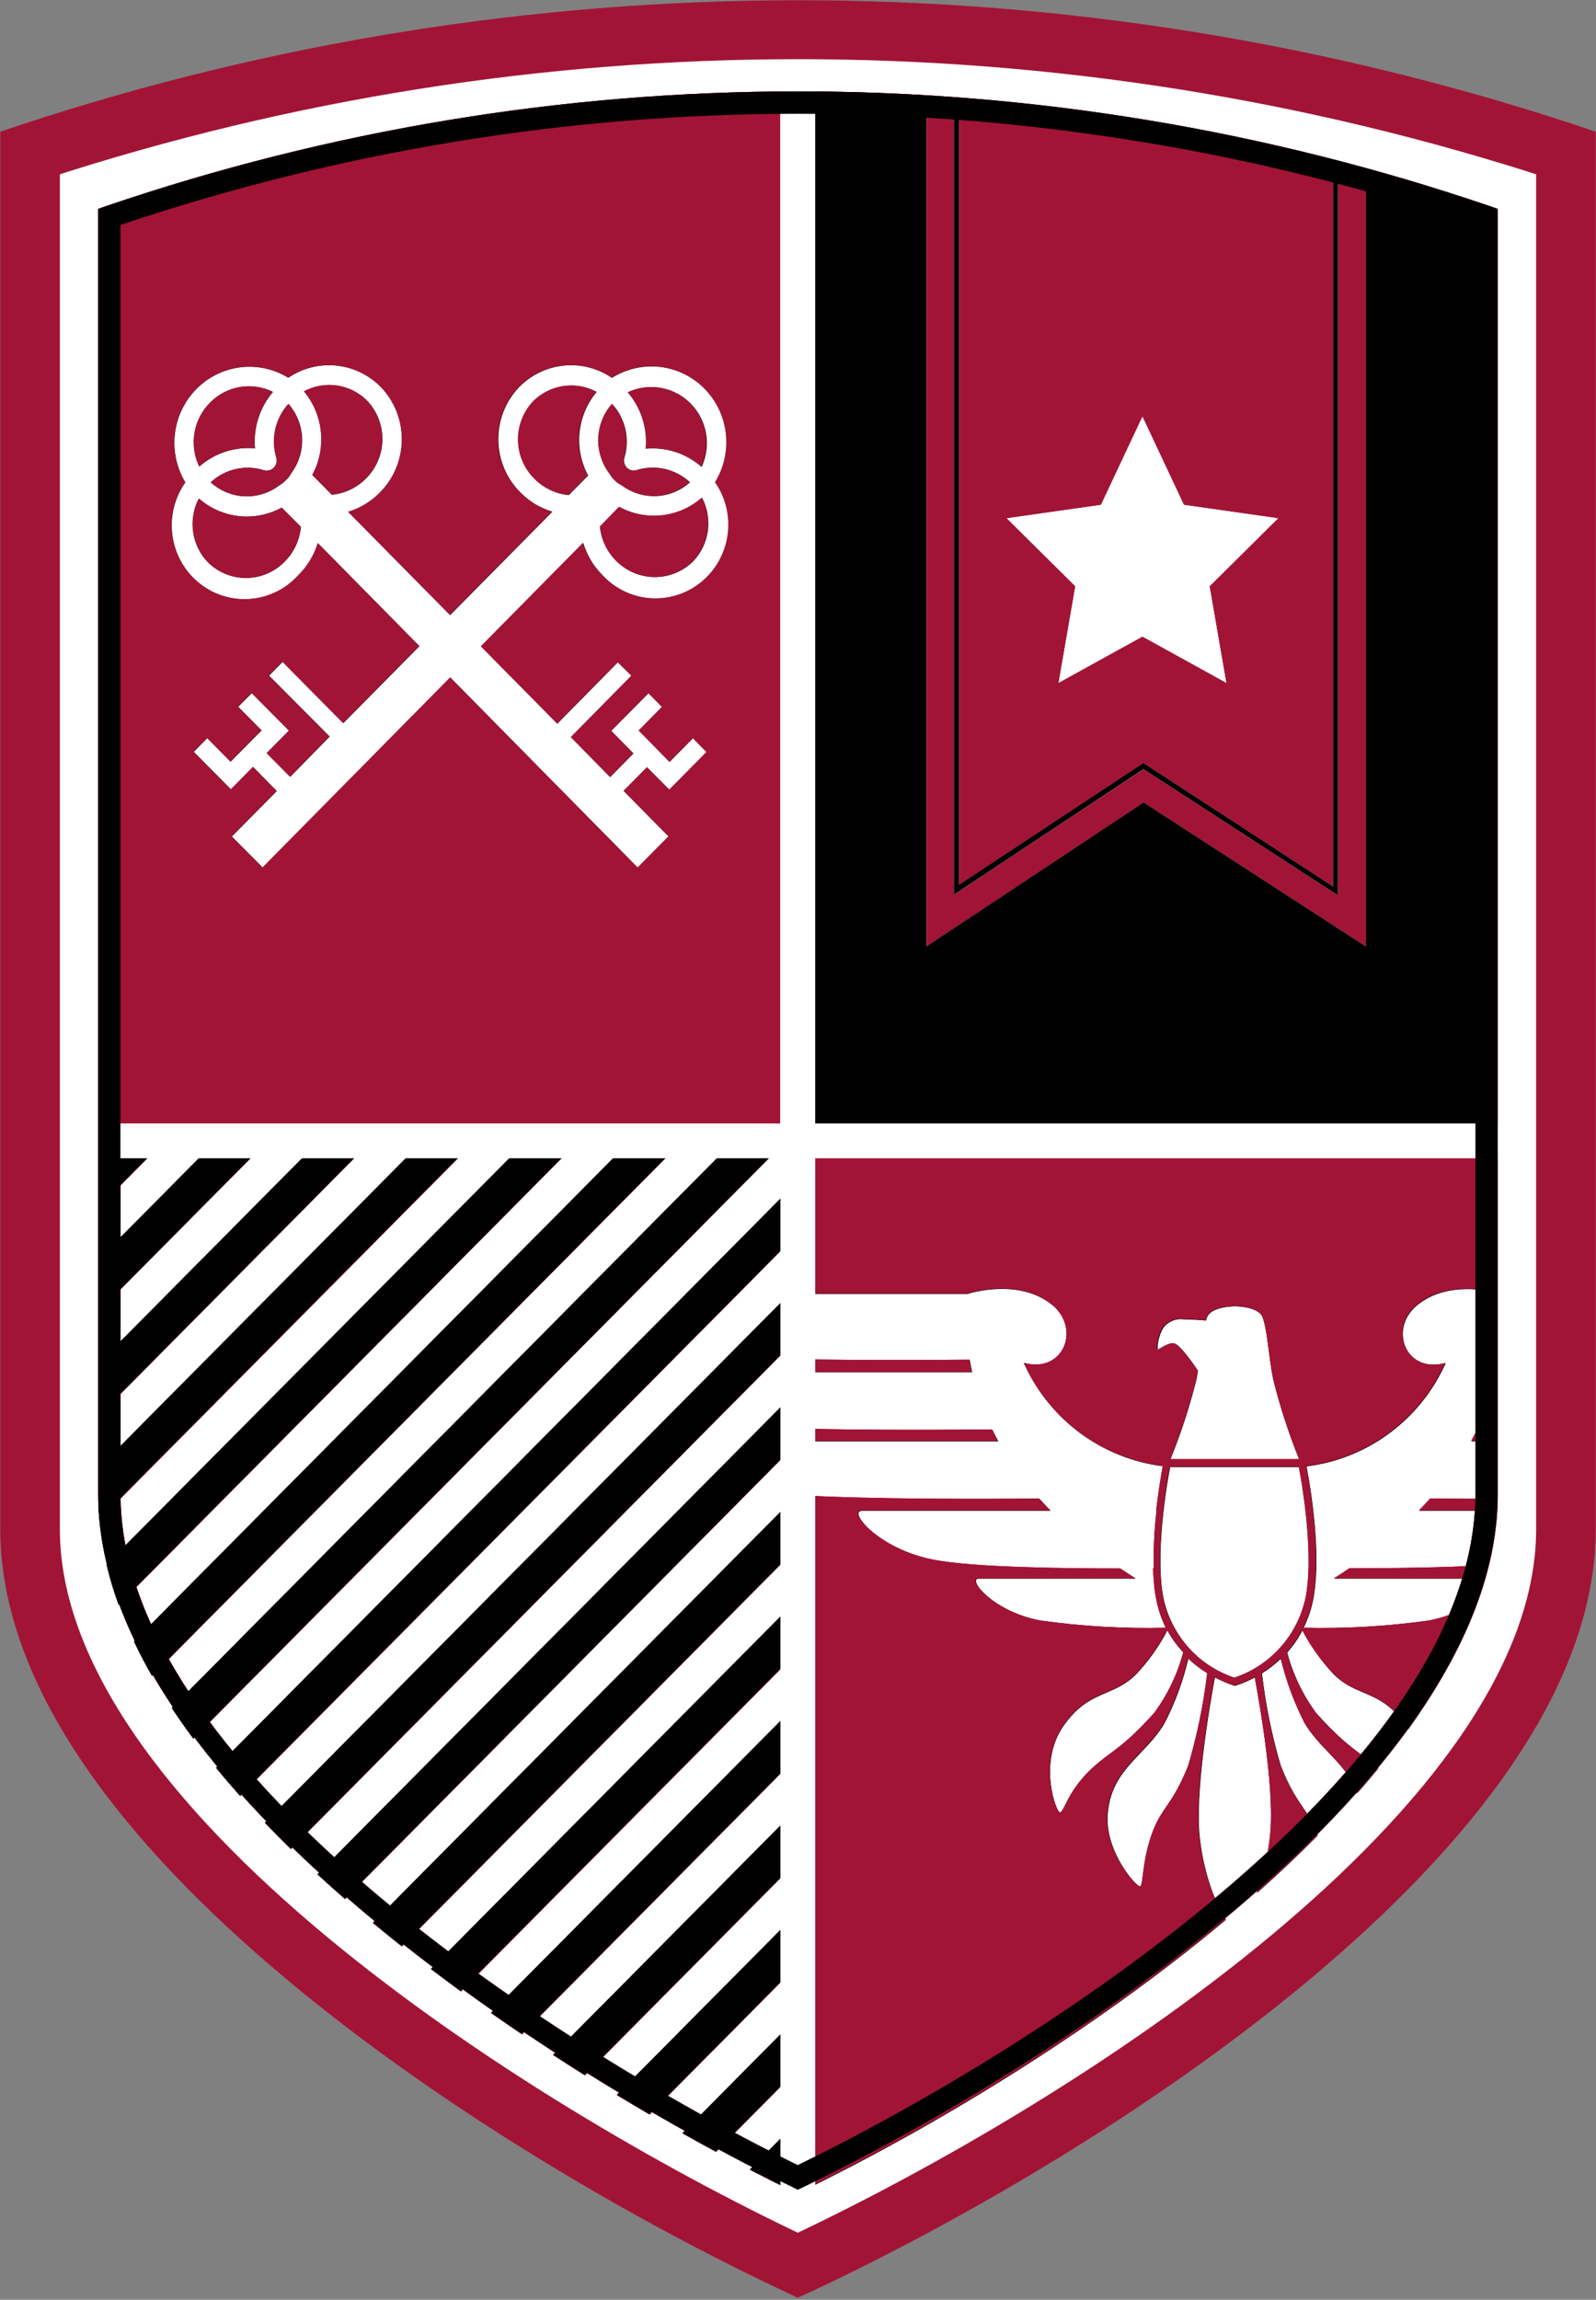 <svg width="452" height="651" viewBox="0 0 452 651" fill="none" xmlns="http://www.w3.org/2000/svg">
<rect x="0" y="0" width="452" height="651" fill="#808080" stroke="none"/>
<path d="M444.943 421.125V44.525C304.386 -8.175 149.724 -8.175 9.168 44.525V421.125C9.168 542.436 227.055 640.817 227.055 640.817C227.055 640.817 444.943 542.436 444.943 421.125Z" fill="white"/>
<path d="M225.948 645L227.498 644.297C309.036 606.16 447 518.746 447 432.838V40.83L444.623 40.027C302.841 -6.676 149.159 -6.676 7.377 40.027L5 40.83V432.838C5 518.546 142.964 606.06 224.502 644.297L225.948 645ZM12.027 432.838V45.747C150.875 0.521 301.125 0.521 439.973 45.747V432.838C439.973 514.832 306.246 599.637 225.948 637.473C145.754 599.537 12.027 514.632 12.027 432.838Z" fill="#A21436" stroke="#A21436" stroke-width="9.852"/>
<path fill-rule="evenodd" clip-rule="evenodd" d="M29.995 58.519C93.269 36.881 159.189 26.028 225.117 25.959V322.98H423.617V323.002H225.117V620.591L225.1 620.583V323.002H27.867V59.265L29.995 58.519ZM107.607 139.462C111.55 135.515 113.788 130.147 113.831 124.533C113.874 118.918 111.718 113.516 107.836 109.508C104.44 106.079 99.976 103.949 95.204 103.479C90.431 103.01 85.646 104.23 81.662 106.932C77.589 104.434 72.806 103.394 68.079 103.976C63.352 104.559 58.955 106.731 55.592 110.145C52.23 113.559 50.096 118.017 49.533 122.805C48.97 127.593 50.01 132.434 52.487 136.552C49.425 140.888 48.113 146.244 48.82 151.527C49.527 156.809 52.2 161.619 56.291 164.973C60.383 168.327 65.585 169.973 70.835 169.573C76.085 169.173 80.986 166.759 84.536 162.823C87.079 160.307 88.967 157.192 90.031 153.757L118.785 182.915L97.235 204.701L80.062 187.347L76.195 191.255L93.368 208.506L82.199 219.895L75.584 213.21L81.894 206.834L71.336 196.191L67.469 200.073L74.083 206.757L65.332 215.601L58.717 208.917L54.875 212.825L65.433 223.468L71.717 217.118L78.383 223.931L65.662 236.785L74.414 245.603L127.551 191.803L180.607 245.603L189.357 236.769L176.639 223.891L183.252 217.194L189.561 223.556L200.116 212.893L196.25 208.978L189.637 215.674L180.912 206.814L187.5 200.118L183.659 196.229L173.104 206.892L179.412 213.279L172.798 219.976L161.708 208.669L178.852 191.283L174.986 187.471L157.842 204.857L136.251 182.994L165.19 153.695C166.206 157.115 168.051 160.226 170.558 162.744C174.122 166.624 179.011 168.991 184.237 169.366C189.462 169.741 194.634 168.096 198.704 164.764C202.775 161.431 205.441 156.66 206.162 151.417C206.883 146.174 205.606 140.849 202.589 136.521C205.121 132.406 206.2 127.546 205.652 122.733C205.104 117.919 202.96 113.434 199.569 110.008C196.178 106.581 191.74 104.415 186.976 103.861C182.213 103.307 177.403 104.398 173.331 106.956C169.339 104.239 164.537 103.01 159.746 103.479C154.956 103.948 150.476 106.086 147.075 109.527C143.205 113.542 141.067 118.942 141.129 124.546C141.191 130.15 143.448 135.5 147.406 139.426C149.92 141.97 153.025 143.835 156.438 144.851L127.486 174.119L98.628 144.897C102.022 143.873 105.109 142.005 107.607 139.462ZM86.113 110.795C88.968 109.26 92.231 108.682 95.43 109.145C98.63 109.608 101.602 111.088 103.918 113.371C106.769 116.335 108.343 120.323 108.296 124.461C108.248 128.598 106.582 132.548 103.664 135.444C101.069 138.071 97.651 139.701 93.999 140.054L88.479 134.465C90.486 130.738 91.333 126.484 90.911 122.26C90.489 118.036 88.817 114.04 86.113 110.795ZM59.508 114.015C61.786 111.683 64.729 110.133 67.923 109.583C71.117 109.033 74.401 109.511 77.313 110.95C75.447 113.128 74.035 115.665 73.161 118.409C72.287 121.153 71.969 124.047 72.225 126.919C69.39 126.657 66.531 126.979 63.821 127.864C61.111 128.749 58.606 130.18 56.455 132.07C55.036 129.115 54.567 125.784 55.114 122.545C55.662 119.307 57.198 116.323 59.508 114.015ZM85.223 149.121C84.891 152.831 83.279 156.305 80.67 158.934C77.811 161.884 73.913 163.565 69.831 163.608C65.749 163.652 61.817 162.054 58.897 159.165C56.642 156.82 55.181 153.811 54.724 150.57C54.267 147.33 54.837 144.027 56.354 141.136C59.546 143.919 63.497 145.655 67.684 146.114C71.872 146.574 76.098 145.737 79.805 143.712L85.223 149.121ZM82.807 133.512L81.637 135.264L80.365 136.526L78.635 137.736C75.811 139.729 72.405 140.696 68.969 140.481C65.534 140.266 62.271 138.881 59.711 136.552C61.705 134.695 64.145 133.402 66.788 132.801C69.43 132.2 72.183 132.312 74.769 133.126C75.257 133.269 75.773 133.278 76.265 133.151C76.757 133.024 77.206 132.766 77.567 132.405C77.929 132.043 78.186 131.588 78.312 131.088C78.437 130.589 78.426 130.065 78.279 129.572C77.492 126.951 77.394 124.168 77.996 121.498C78.599 118.828 79.88 116.364 81.713 114.35C84.002 116.951 85.356 120.26 85.554 123.738C85.753 127.217 84.784 130.661 82.807 133.512ZM166.614 134.567L161.094 140.146C157.439 139.798 154.019 138.17 151.426 135.544C149.977 134.115 148.822 132.411 148.025 130.53C147.228 128.649 146.806 126.627 146.783 124.581C146.759 122.536 147.134 120.505 147.887 118.606C148.64 116.706 149.756 114.976 151.171 113.512C153.488 111.233 156.461 109.756 159.661 109.294C162.862 108.832 166.125 109.409 168.98 110.941C166.264 114.172 164.578 118.156 164.142 122.372C163.706 126.589 164.541 130.839 166.538 134.567H166.614ZM198.722 132.151C196.571 130.264 194.065 128.836 191.354 127.953C188.644 127.069 185.784 126.748 182.948 127.009C183.206 124.143 182.888 121.254 182.014 118.515C181.139 115.776 179.726 113.243 177.86 111.07C180.779 109.693 184.048 109.258 187.221 109.823C190.394 110.388 193.318 111.926 195.596 114.228C197.874 116.53 199.396 119.485 199.955 122.692C200.514 125.898 200.084 129.2 198.722 132.151ZM175.392 143.488C179.096 145.507 183.319 146.342 187.503 145.883C191.687 145.424 195.634 143.693 198.823 140.917C200.34 143.803 200.911 147.1 200.454 150.334C199.996 153.569 198.535 156.573 196.279 158.914C193.354 161.798 189.417 163.394 185.33 163.351C181.243 163.307 177.34 161.628 174.476 158.682C171.921 156.099 170.33 152.701 169.973 149.067L175.392 143.488ZM173.382 114.36C175.217 116.37 176.502 118.828 177.109 121.493C177.716 124.158 177.624 126.936 176.842 129.554C176.692 130.044 176.676 130.566 176.797 131.064C176.918 131.563 177.171 132.018 177.529 132.382C177.89 132.743 178.339 133 178.831 133.127C179.323 133.253 179.84 133.245 180.327 133.102C182.918 132.284 185.676 132.17 188.324 132.77C190.972 133.37 193.417 134.664 195.414 136.521C192.847 138.839 189.581 140.212 186.145 140.417C182.709 140.622 179.305 139.648 176.486 137.652L174.705 136.521L173.458 135.262L172.262 133.513C170.281 130.662 169.313 127.217 169.517 123.74C169.72 120.262 171.082 116.956 173.382 114.36Z" fill="black"/>
<path fill-rule="evenodd" clip-rule="evenodd" d="M224.984 25.936L224.967 25.936V143.026L224.984 143.008V25.936ZM178.577 322.931H193.253L43.047 474.323C41.208 471.107 39.516 467.878 37.982 464.637L178.577 322.931ZM48.67 483.444L207.927 322.931H222.645L54.77 492.132C52.63 489.252 50.594 486.355 48.67 483.444ZM224.984 305.738L224.967 305.756V320.59L224.984 320.573V305.738ZM224.967 290.966L224.984 290.949V276.157L224.967 276.175V290.966ZM82.365 523.346C79.876 520.91 77.442 518.453 75.07 515.976L224.984 364.878V379.601L82.365 523.346ZM224.984 350.089L67.995 508.318C65.664 505.699 63.407 503.061 61.233 500.406L224.984 335.362V350.089ZM281.215 322.926H266.608L266.63 322.903H281.238L281.215 322.926ZM251.935 322.926L251.957 322.903H237.345L237.323 322.926H251.935ZM224.984 261.368L224.967 261.386V246.559L224.984 246.541V261.368ZM119.847 322.931H134.52L28.182 430.109C28.005 427.952 27.914 425.795 27.914 423.64V415.589L119.847 322.931ZM30.215 442.848L149.193 322.931H163.904L33.627 454.236C32.253 450.448 31.109 446.651 30.215 442.848ZM224.984 231.752L224.967 231.77V216.98L224.984 216.963V231.752ZM61.224 322.931H75.766L27.914 371.16V356.519L61.224 322.931ZM224.967 202.191V187.34L224.984 187.323V202.174L224.967 202.191ZM224.984 157.801V172.534L224.967 172.551V157.818L224.984 157.801ZM27.914 385.949L90.439 322.931H105.173L27.914 400.8V385.949ZM295.911 322.903L295.889 322.926H310.592L310.614 322.903H295.911ZM325.287 322.903L325.265 322.926H339.97L339.992 322.903H325.287ZM224.984 409.209V394.39L89.919 530.522C92.466 532.872 95.06 535.2 97.694 537.504L224.984 409.209ZM105.642 544.283L224.984 423.998V438.819L113.78 550.901C111.037 548.722 108.323 546.515 105.642 544.283ZM354.665 322.903L354.643 322.926H369.327L369.349 322.903H354.665ZM384.022 322.903L384 322.926H398.623L398.645 322.903H384.022ZM224.984 468.408V453.608L122.063 557.342C124.857 559.469 127.672 561.567 130.503 563.635L224.984 468.408ZM139.082 569.778L224.984 483.197V497.935L147.767 575.762C144.867 573.801 141.969 571.806 139.082 569.778ZM413.319 322.903L413.296 322.926H423.664V322.903H413.319ZM156.615 581.634L224.984 512.725V527.492L165.578 587.368C162.598 585.496 159.608 583.584 156.615 581.634ZM174.681 592.982C177.784 594.862 180.868 596.694 183.925 598.479L224.984 557.095V542.282L174.681 592.982ZM212.366 614.138C216.519 616.286 220.555 618.311 224.447 620.206L224.984 620.477V601.42L212.366 614.138ZM202.741 609.049C199.635 607.372 196.479 605.634 193.282 603.837L224.984 571.884V586.631L202.741 609.049ZM27.914 322.931H46.554L27.914 341.727V322.931Z" fill="black"/>
<path fill-rule="evenodd" clip-rule="evenodd" d="M27.867 322.958V322.98H225.1V620.553L225.117 620.562V322.98H423.617V59.236L421.489 58.489C357.81 36.713 291.451 25.86 225.1 25.93V322.958H27.867Z" fill="#A21436"/>
<path fill-rule="evenodd" clip-rule="evenodd" d="M378.925 45.657V253.476L323.848 217.751L270.203 253.306V27.567C270.671 27.601 271.139 27.637 271.607 27.672V250.532L323.062 216.562L323.82 216.052L324.606 216.534L377.577 251.013V45.306C378.027 45.422 378.476 45.539 378.925 45.657ZM386.882 47.798V267.998L323.912 227.206L262.375 267.998V27.041C249.901 26.283 237.41 25.913 224.92 25.93V322.953H423.617V59.236L421.489 58.489C410.035 54.572 398.494 51.009 386.882 47.798ZM324.11 120.77L335.27 144.234L360.622 147.802L342.171 165.871L346.674 191.54L324.11 179.241L301.542 191.54L306.048 165.871L287.597 147.802L312.949 144.234L324.11 120.77Z" fill="black"/>
<path fill-rule="evenodd" clip-rule="evenodd" d="M224.967 25.936L224.984 25.936V322.903H423.664V365.801C419.649 364.839 408.678 363.043 400.985 369.656C393.273 376.331 398.061 388.872 409.339 385.858C405.804 393.718 400.323 400.529 393.425 405.636C386.526 410.744 378.44 413.976 369.945 415.022C370.271 416.605 373.515 433.29 372.591 446.803H372.568C372.453 448.594 372.249 450.379 371.957 452.149C371.425 455.158 370.461 458.072 369.098 460.801C381.033 461.087 392.972 460.394 404.796 458.728C410.621 457.606 415.297 455.223 418.452 452.88C414.176 465.205 407.442 477.425 398.898 489.365C398.721 489.086 398.537 488.81 398.344 488.537C394.017 482.405 389.983 480.695 386.064 479.034C383.232 477.833 380.46 476.658 377.683 473.857C374.178 470.137 371.194 465.95 368.814 461.414C367.651 463.694 366.192 465.808 364.477 467.7C366.109 473.901 368.901 479.731 372.702 484.875C378.759 491.679 382.357 494.355 385.526 496.712C387.139 497.911 388.641 499.028 390.3 500.565C388.388 502.899 386.412 505.22 384.379 507.526C382.693 502.779 379.567 499.506 376.33 496.116L376.329 496.116C373.951 493.626 371.513 491.073 369.542 487.828C366.553 481.988 364.266 475.809 362.73 469.422C361.073 470.993 359.265 472.393 357.332 473.602C358.358 482.468 360.143 491.229 362.666 499.785C365.135 505.991 367.105 508.882 368.833 511.418C370.209 513.436 371.43 515.228 372.627 518.288C372.803 518.716 372.968 519.141 373.123 519.563C367.676 525.076 361.934 530.486 355.97 535.773C357.503 531.719 358.897 526.572 359.624 520.543C361.263 508.068 357.086 484.121 355.383 474.756C353.733 475.643 352.014 476.391 350.242 476.992L349.695 477.154L349.117 476.992C347.359 476.381 345.651 475.633 344.008 474.756C342.273 484.121 338.256 508.068 339.767 520.543C341.063 531.452 344.582 539.492 347.145 543.377C308.232 575.989 261.939 603.304 227.131 620.206L225.743 620.859L224.967 620.468V423.213C246.23 424.562 281.925 424.361 294.34 424.241C295.354 425.375 296.397 426.492 297.468 427.59H244.044C240.027 427.59 248.639 438.51 264.416 441.556C275.438 443.699 300.335 444.048 317.331 444.032C318.723 444.976 320.135 445.9 321.564 446.803H277.162C273.756 446.803 281.082 456.135 294.514 458.728C306.338 460.394 318.277 461.087 330.212 460.801C328.86 458.07 327.907 455.156 327.385 452.149C327.061 450.383 326.857 448.597 326.774 446.803H326.742C326.68 445.878 326.637 444.937 326.612 443.988L326.784 443.986C326.684 438.509 326.952 433.031 327.587 427.59H327.478C328.089 422.236 328.846 417.866 329.183 415.925L329.183 415.924L329.183 415.921C329.264 415.457 329.32 415.131 329.345 414.966C320.852 413.926 312.767 410.696 305.873 405.588C298.978 400.479 293.505 393.665 289.983 385.802C301.229 388.88 306.049 376.339 298.305 369.599C288.666 361.369 274.078 366.164 274.078 366.164L274.073 366.207H224.967V322.951H27.914V322.931H224.967V25.936ZM224.967 384.777V388.373H275.249C275.001 387.234 274.782 386.085 274.592 384.926C264.206 385.028 244.115 385.142 224.967 384.777ZM224.967 404.381V407.924H282.658C282.063 406.845 281.495 405.754 280.954 404.651C275.928 404.713 248.232 405.014 224.967 404.381ZM420.356 446.803C420.704 445.558 421.026 444.313 421.321 443.068C409.228 443.841 393.804 443.969 382.143 443.986C380.731 444.946 379.298 445.885 377.848 446.803H420.356ZM423.564 427.59C423.619 426.502 423.651 425.415 423.661 424.328C415.821 424.329 409.157 424.281 405.03 424.241C404.018 425.376 402.977 426.492 401.908 427.59H423.564ZM423.664 407.924V404.705C421.193 404.684 419.37 404.663 418.389 404.651C417.849 405.754 417.282 406.845 416.689 407.924H423.664ZM359.31 381.851C359.644 384.452 360.013 387.324 360.613 390.395C362.531 398.122 364.99 405.702 367.972 413.078H331.438C334.435 405.705 336.905 398.124 338.828 390.395C338.983 389.601 339.122 388.821 339.249 388.056L339.23 388.074C339.23 388.074 334.346 380.621 332.514 380.297C331.351 380.091 329.851 380.97 328.837 381.565C328.254 381.906 327.832 382.153 327.727 382.047C327.67 379.891 328.203 377.76 329.269 375.89C329.923 374.989 330.804 374.282 331.822 373.843C332.84 373.404 333.956 373.249 335.053 373.395C337.238 373.395 341.479 373.719 341.479 373.719C341.469 373.818 341.46 373.917 341.452 374.014C341.554 373.649 341.665 373.298 341.784 372.961C342.844 369.721 349.721 369.721 349.721 369.721C349.721 369.721 356.565 369.721 357.657 372.961C358.47 375.309 358.858 378.331 359.31 381.849L359.31 381.85L359.31 381.85L359.31 381.851ZM331.334 415.228H367.868C367.868 415.228 372.366 437.652 369.924 451.651C368.903 457.007 366.482 461.99 362.912 466.086C359.342 470.182 354.752 473.242 349.617 474.95C344.49 473.256 339.905 470.212 336.335 466.134C332.765 462.055 330.34 457.089 329.309 451.748C326.835 437.652 331.334 415.228 331.334 415.228ZM329.687 487.855C327.714 491.133 325.268 493.702 322.882 496.207C318.429 500.883 314.186 505.339 313.621 513.779C312.946 524.407 322.232 534.777 323.036 533.967C323.333 533.667 323.481 532.513 323.702 530.782V530.782C324.079 527.84 324.669 523.232 326.57 518.315C327.77 515.247 328.995 513.453 330.378 511.428C332.107 508.897 334.082 506.004 336.563 499.812C339.082 491.253 340.877 482.494 341.929 473.629C339.986 472.421 338.167 471.021 336.499 469.449C334.992 475.845 332.704 482.027 329.687 487.855ZM313.262 479.086C316.117 477.863 318.927 476.66 321.719 473.857C325.225 470.144 328.199 465.956 330.556 461.414C331.802 463.699 333.335 465.812 335.119 467.7C333.473 473.896 330.682 479.723 326.893 484.875C320.89 491.597 317.428 494.17 314.315 496.485C312.295 497.987 310.422 499.379 308.095 501.725C304.398 505.454 302.699 508.878 301.662 510.968C301.04 512.221 300.657 512.994 300.223 513.067C299.066 513.261 293.861 498.938 301.091 488.537C305.285 482.502 309.317 480.776 313.262 479.086Z" fill="#A21436"/>
<path d="M225.957 622.008V25.93" stroke="white" stroke-width="9.852"/>
<path d="M424.215 322.92L27.867 322.92" stroke="white" stroke-width="9.852"/>
<path fill-rule="evenodd" clip-rule="evenodd" d="M29.995 58.523C93.23 36.898 159.108 26.045 224.996 25.963V322.981H423.617V323.004H224.996V620.534L224.979 620.525V323.004H27.867V59.269L29.995 58.523ZM107.552 139.429C111.495 135.482 113.733 130.113 113.776 124.499C113.819 118.885 111.663 113.482 107.781 109.474C104.385 106.046 99.921 103.916 95.149 103.446C90.377 102.977 85.591 104.197 81.607 106.899C77.534 104.401 72.751 103.36 68.024 103.943C63.297 104.525 58.9 106.698 55.538 110.112C52.175 113.526 50.041 117.984 49.478 122.772C48.915 127.559 49.956 132.4 52.433 136.518C49.37 140.854 48.058 146.211 48.765 151.493C49.472 156.776 52.145 161.586 56.237 164.94C60.328 168.294 65.531 169.939 70.781 169.54C76.03 169.14 80.931 166.726 84.482 162.789C87.025 160.273 88.912 157.159 89.976 153.723L118.704 182.854L97.126 204.667L79.953 187.314L76.086 191.222L93.259 208.472L82.09 219.861L75.475 213.177L81.785 206.801L71.226 196.158L67.359 200.04L73.974 206.724L65.222 215.568L58.607 208.884L54.766 212.791L65.324 223.435L71.608 217.085L78.274 223.897L65.553 236.752L74.305 245.57L127.469 191.742L180.552 245.57L189.302 236.735L176.585 223.857L183.198 217.161L189.506 223.523L200.062 212.859L196.195 208.945L189.582 215.641L180.858 206.781L187.446 200.084L183.605 196.195L173.049 206.858L179.357 213.246L172.744 219.942L161.654 208.635L178.797 191.25L174.931 187.438L157.787 204.824L136.169 182.933L165.08 153.661C166.097 157.082 167.942 160.193 170.448 162.711C174.012 166.591 178.902 168.958 184.127 169.333C189.353 169.708 194.525 168.063 198.595 164.73C202.666 161.398 205.331 156.627 206.052 151.384C206.774 146.14 205.496 140.816 202.479 136.488C205.011 132.373 206.091 127.513 205.543 122.699C204.995 117.885 202.851 113.401 199.46 109.974C196.069 106.548 191.631 104.381 186.867 103.827C182.103 103.273 177.294 104.364 173.222 106.923C169.23 104.206 164.427 102.976 159.637 103.445C154.847 103.914 150.367 106.053 146.966 109.494C143.096 113.508 140.958 118.909 141.02 124.512C141.082 130.116 143.339 135.467 147.297 139.393C149.81 141.937 152.916 143.802 156.328 144.818L127.404 174.058L98.573 144.863C101.968 143.84 105.055 141.972 107.552 139.429ZM86.059 110.762C88.913 109.227 92.176 108.649 95.376 109.112C98.576 109.575 101.548 111.054 103.864 113.338C106.715 116.302 108.289 120.29 108.241 124.427C108.193 128.565 106.528 132.514 103.609 135.411C101.014 138.038 97.597 139.668 93.944 140.021L88.424 134.432C90.431 130.705 91.279 126.45 90.857 122.226C90.434 118.003 88.762 114.007 86.059 110.762ZM59.453 113.982C61.731 111.649 64.675 110.099 67.869 109.55C71.063 109 74.346 109.478 77.258 110.917C75.393 113.095 73.981 115.632 73.107 118.376C72.233 121.12 71.914 124.014 72.171 126.885C69.335 126.624 66.476 126.946 63.766 127.831C61.056 128.716 58.551 130.147 56.401 132.037C54.981 129.082 54.512 125.751 55.059 122.512C55.607 119.273 57.144 116.29 59.453 113.982ZM85.168 149.087C84.836 152.798 83.224 156.272 80.615 158.9C77.756 161.85 73.858 163.532 69.776 163.575C65.695 163.619 61.762 162.021 58.843 159.132C56.588 156.787 55.126 153.777 54.669 150.537C54.212 147.297 54.783 143.993 56.299 141.103C59.491 143.885 63.442 145.621 67.629 146.081C71.817 146.541 76.044 145.703 79.751 143.678L85.168 149.087ZM82.752 133.479L81.582 135.23L80.31 136.492L78.581 137.703C75.757 139.695 72.35 140.662 68.915 140.447C65.479 140.232 62.217 138.848 59.656 136.518C61.65 134.662 64.091 133.369 66.733 132.767C69.376 132.166 72.128 132.278 74.714 133.093C75.202 133.236 75.718 133.244 76.21 133.118C76.702 132.991 77.152 132.733 77.512 132.371C77.874 132.009 78.132 131.554 78.257 131.055C78.383 130.556 78.371 130.031 78.225 129.538C77.437 126.918 77.34 124.135 77.942 121.465C78.544 118.795 79.825 116.33 81.658 114.316C83.947 116.918 85.301 120.226 85.499 123.705C85.698 127.183 84.73 130.628 82.752 133.479ZM166.505 134.534L160.984 140.113C157.329 139.764 153.91 138.137 151.316 135.511C149.868 134.081 148.712 132.377 147.916 130.496C147.119 128.615 146.697 126.594 146.673 124.548C146.65 122.502 147.025 120.472 147.778 118.572C148.531 116.673 149.647 114.942 151.062 113.479C153.378 111.2 156.351 109.723 159.552 109.261C162.753 108.799 166.016 109.375 168.871 110.908C166.155 114.138 164.468 118.123 164.032 122.339C163.597 126.555 164.432 130.806 166.429 134.534H166.505ZM198.612 132.117C196.461 130.231 193.955 128.803 191.245 127.92C188.534 127.036 185.675 126.715 182.838 126.976C183.097 124.11 182.779 121.22 181.904 118.481C181.03 115.742 179.617 113.21 177.75 111.036C180.67 109.66 183.938 109.225 187.111 109.79C190.284 110.355 193.208 111.893 195.486 114.195C197.765 116.497 199.287 119.452 199.846 122.658C200.405 125.865 199.974 129.167 198.612 132.117ZM175.282 143.455C178.986 145.474 183.21 146.309 187.394 145.85C191.578 145.391 195.525 143.659 198.714 140.884C200.231 143.769 200.801 147.067 200.344 150.301C199.887 153.535 198.425 156.539 196.17 158.88C193.245 161.765 189.308 163.361 185.221 163.317C181.134 163.274 177.231 161.595 174.366 158.649C171.811 156.066 170.22 152.668 169.863 149.034L175.282 143.455ZM173.272 114.327C175.108 116.336 176.393 118.795 177 121.46C177.606 124.124 177.514 126.903 176.732 129.521C176.582 130.011 176.567 130.533 176.688 131.031C176.809 131.529 177.062 131.985 177.419 132.349C177.78 132.71 178.23 132.967 178.722 133.094C179.214 133.22 179.73 133.212 180.218 133.069C182.809 132.251 185.566 132.137 188.215 132.737C190.863 133.337 193.308 134.631 195.305 136.488C192.738 138.805 189.472 140.178 186.035 140.384C182.599 140.589 179.196 139.615 176.376 137.619L174.595 136.488L173.349 135.228L172.153 133.48C170.172 130.629 169.204 127.184 169.407 123.706C169.611 120.229 170.973 116.923 173.272 114.327Z" fill="#A21436"/>
<path fill-rule="evenodd" clip-rule="evenodd" d="M27.867 322.903V341.773L46.58 322.903H27.867ZM27.867 423.609V415.611L119.849 322.903H134.493L28.137 430.1C27.958 427.936 27.867 425.772 27.867 423.609ZM30.173 442.836L149.166 322.903H163.906L33.595 454.244C32.216 450.45 31.069 446.646 30.173 442.836ZM225.117 246.353L225.1 246.37V261.227L225.117 261.209V246.353ZM225.1 231.581L225.117 231.564V216.804L225.1 216.821V231.581ZM105.175 322.903L27.867 400.822V386.023L90.492 322.903H105.175ZM75.819 322.903L27.867 371.233V356.565L61.25 322.903H75.819ZM225.1 202.032V187.233L225.117 187.215V202.015L225.1 202.032ZM225.1 172.443L225.117 172.426V157.666L225.1 157.683V172.443ZM178.579 322.903H193.308L43.039 474.359C41.192 471.133 39.492 467.893 37.952 464.642L178.579 322.903ZM48.666 483.477L207.981 322.903H222.612L54.73 492.111C52.604 489.249 50.579 486.37 48.666 483.477ZM225.117 305.632L225.1 305.65V320.396L225.117 320.379V305.632ZM225.1 290.861L225.117 290.843V275.998L225.1 276.016V290.861ZM82.37 523.365C79.876 520.926 77.437 518.464 75.061 515.984L225.117 364.743V379.491L82.37 523.365ZM225.117 349.954L67.984 508.327C65.643 505.699 63.377 503.05 61.194 500.385L225.117 335.168V349.954ZM281.239 322.926H266.606L266.629 322.903H281.261L281.239 322.926ZM251.933 322.926L251.955 322.903H237.285L237.263 322.926H251.933ZM212.388 614.142C216.517 616.277 220.53 618.291 224.401 620.175L225.117 620.537V601.312L212.388 614.142ZM202.762 609.055C199.656 607.378 196.499 605.64 193.301 603.844L225.117 571.776V586.523L202.762 609.055ZM165.628 587.397C162.649 585.527 159.659 583.616 156.667 581.667L225.117 512.676V527.438L165.628 587.397ZM174.732 593.01L225.117 542.227V556.987L183.944 598.486C180.898 596.708 177.824 594.882 174.732 593.01ZM97.688 537.509C95.058 535.209 92.468 532.885 89.925 530.54L225.117 394.28V409.074L97.688 537.509ZM105.637 544.287L225.117 423.863V438.684L113.776 550.904C111.033 548.725 108.318 546.518 105.637 544.287ZM325.263 322.926H339.968L339.991 322.903H325.286L325.263 322.926ZM310.612 322.903H295.935L295.912 322.926H310.59L310.612 322.903ZM122.06 557.344L225.117 453.473V468.241L130.483 563.623C127.657 561.559 124.848 559.466 122.06 557.344ZM139.061 569.765L225.117 483.03V497.887L147.818 575.797C144.893 573.82 141.972 571.809 139.061 569.765ZM383.967 322.926H398.707L398.73 322.903H383.989L383.967 322.926ZM369.316 322.903H354.664L354.642 322.926H369.294L369.316 322.903ZM413.381 322.926H423.617V322.903H413.403L413.381 322.926ZM225.117 142.873L225.1 142.891V25.905L225.117 25.905V142.873Z" fill="black"/>
<path fill-rule="evenodd" clip-rule="evenodd" d="M27.859 322.954V322.977H224.93H224.967H423.609V59.261L421.481 58.515C357.763 36.724 291.36 25.871 224.967 25.956V322.954H27.859Z" fill="#A21436"/>
<path fill-rule="evenodd" clip-rule="evenodd" d="M378.906 45.652V253.421L323.829 217.696L270.184 253.251V27.565C270.652 27.6 271.12 27.635 271.588 27.671V250.477L323.042 216.507L323.801 215.998L324.587 216.479L377.558 250.958V45.301C378.007 45.417 378.457 45.534 378.906 45.652ZM386.862 47.793V267.943L323.893 227.151L262.355 267.943V27.039C249.908 26.284 237.443 25.914 224.979 25.93V322.958H27.867V322.98H224.979V620.492L224.996 620.501V322.98H423.617V59.236L421.489 58.489C410.028 54.57 398.481 51.005 386.862 47.793ZM324.094 120.768L335.255 144.232L360.607 147.8L342.156 165.87L346.659 191.538L324.094 179.239L301.527 191.538L306.033 165.87L287.582 147.8L312.934 144.232L324.094 120.768Z" fill="black"/>
<path fill-rule="evenodd" clip-rule="evenodd" d="M224.979 25.879L224.996 25.879V322.845H423.617V365.771C419.602 364.81 408.631 363.014 400.938 369.627C393.226 376.302 398.014 388.843 409.292 385.829C405.757 393.689 400.277 400.5 393.378 405.607C386.479 410.714 378.393 413.947 369.898 414.993C370.224 416.576 373.469 433.261 372.544 446.773H372.521C372.406 448.565 372.202 450.349 371.911 452.12C371.378 455.129 370.414 458.043 369.051 460.772C380.986 461.058 392.925 460.364 404.749 458.698C410.566 457.578 415.238 455.2 418.393 452.86C414.115 465.177 407.382 477.389 398.842 489.321C398.668 489.048 398.487 488.776 398.297 488.507C393.97 482.376 389.936 480.666 386.017 479.005C383.185 477.804 380.413 476.629 377.636 473.828C374.131 470.107 371.147 465.921 368.767 461.385C367.604 463.665 366.145 465.779 364.43 467.671C366.062 473.872 368.854 479.702 372.655 484.846C378.712 491.65 382.31 494.326 385.479 496.682C387.088 497.879 388.587 498.993 390.24 500.524C388.33 502.855 386.356 505.174 384.325 507.477C382.638 502.741 379.516 499.472 376.283 496.087L376.282 496.087C373.904 493.597 371.466 491.044 369.495 487.798C366.506 481.959 364.219 475.78 362.683 469.393C361.026 470.963 359.218 472.364 357.285 473.573C358.311 482.439 360.096 491.2 362.619 499.756C365.088 505.962 367.058 508.853 368.786 511.388C370.162 513.407 371.384 515.199 372.58 518.259C372.753 518.68 372.916 519.098 373.068 519.514C367.629 525.019 361.894 530.422 355.939 535.702C357.466 531.655 358.853 526.523 359.577 520.514C361.216 508.038 357.039 484.092 355.336 474.727C353.686 475.614 351.967 476.362 350.195 476.962L349.649 477.125L349.07 476.962C347.312 476.352 345.604 475.604 343.961 474.727C342.226 484.092 338.21 508.038 339.72 520.514C341.014 531.407 344.525 539.439 347.087 543.33C308.176 575.937 261.889 603.249 227.084 620.15L225.696 620.803L224.979 620.441V423.159C246.234 424.503 281.839 424.302 294.267 424.183C295.28 425.317 296.323 426.433 297.393 427.531H243.997C239.98 427.531 248.592 438.452 264.369 441.498C275.382 443.639 300.246 443.989 317.241 443.974C318.647 444.928 320.073 445.861 321.517 446.773H277.115C273.709 446.773 281.035 456.106 294.467 458.698C306.291 460.364 318.23 461.058 330.165 460.772C328.813 458.041 327.86 455.127 327.338 452.12C327.014 450.354 326.81 448.568 326.727 446.773H326.695C326.632 445.839 326.59 444.889 326.565 443.929L326.737 443.928C326.637 438.45 326.905 432.972 327.54 427.531H327.434C328.045 422.19 328.8 417.833 329.136 415.895L329.137 415.892C329.217 415.427 329.274 415.102 329.298 414.936C320.805 413.897 312.721 410.667 305.826 405.558C298.931 400.45 293.458 393.635 289.936 385.772C301.182 388.851 306.002 376.31 298.258 369.57C288.619 361.339 274.031 366.135 274.031 366.135L274.029 366.152H224.979V322.867H27.867V322.845H224.979V25.879ZM224.979 384.724V388.344H275.202C274.953 387.197 274.732 386.039 274.541 384.871C264.165 384.973 244.107 385.087 224.979 384.724ZM224.979 404.354V407.865H282.595C282.006 406.796 281.443 405.715 280.907 404.621C275.885 404.684 248.232 404.984 224.979 404.354ZM420.302 446.773C420.653 445.519 420.977 444.265 421.274 443.009C409.196 443.782 393.796 443.91 382.139 443.927C380.713 444.898 379.266 445.847 377.801 446.773H420.302ZM423.517 427.531C423.572 426.444 423.605 425.356 423.614 424.269C415.791 424.271 409.138 424.223 405.009 424.183C403.998 425.317 402.958 426.433 401.889 427.531H423.517ZM423.617 407.865V404.676C421.146 404.655 419.323 404.634 418.342 404.622C417.807 405.715 417.245 406.796 416.658 407.865H423.617ZM359.263 381.821C359.597 384.422 359.966 387.294 360.566 390.366C362.485 398.092 364.943 405.673 367.925 413.049H331.391C334.388 405.675 336.858 398.095 338.781 390.366C338.936 389.572 339.076 388.792 339.203 388.027L339.183 388.045C339.183 388.045 334.299 380.592 332.468 380.268C331.304 380.062 329.804 380.941 328.79 381.535C328.207 381.877 327.785 382.124 327.68 382.018C327.623 379.861 328.157 377.731 329.222 375.861C329.876 374.96 330.757 374.253 331.775 373.814C332.793 373.375 333.909 373.22 335.006 373.366C337.191 373.366 341.432 373.69 341.432 373.69C341.422 373.789 341.413 373.887 341.405 373.985C341.508 373.62 341.618 373.269 341.737 372.932C342.797 369.691 349.674 369.691 349.674 369.691C349.674 369.691 356.518 369.691 357.61 372.932C358.423 375.279 358.811 378.302 359.263 381.82L359.263 381.82L359.263 381.821L359.263 381.821ZM331.287 415.172H367.821C367.821 415.172 372.319 437.596 369.877 451.595C368.856 456.95 366.436 461.933 362.865 466.029C359.295 470.125 354.705 473.185 349.57 474.893C344.443 473.199 339.858 470.156 336.288 466.077C332.718 461.998 330.293 457.032 329.263 451.692C326.788 437.596 331.287 415.172 331.287 415.172ZM329.64 487.798C327.667 491.077 325.221 493.645 322.835 496.15C318.382 500.826 314.139 505.282 313.574 513.722C312.899 524.351 322.185 534.72 322.989 533.91C323.286 533.61 323.434 532.456 323.655 530.726V530.725C324.032 527.784 324.622 523.175 326.523 518.259C327.723 515.191 328.948 513.397 330.331 511.371C332.06 508.84 334.035 505.948 336.516 499.756C339.035 491.197 340.83 482.438 341.882 473.573C339.939 472.365 338.12 470.964 336.452 469.393C334.945 475.788 332.657 481.971 329.64 487.798ZM313.27 479.057C316.125 477.834 318.935 476.631 321.727 473.828C325.232 470.115 328.207 465.927 330.564 461.385C331.81 463.67 333.343 465.783 335.126 467.671C333.48 473.867 330.69 479.694 326.901 484.846C320.898 491.568 317.436 494.141 314.323 496.456C312.303 497.957 310.429 499.35 308.103 501.696C304.406 505.425 302.707 508.849 301.67 510.939C301.048 512.191 300.664 512.965 300.231 513.038C299.074 513.232 293.869 498.909 301.099 488.507C305.293 482.473 309.325 480.746 313.27 479.057Z" fill="#A21436"/>
<path d="M225.949 622.033V25.955" stroke="white" stroke-width="9.852"/>
<path d="M424.207 322.945L27.859 322.945" stroke="white" stroke-width="9.852"/>
<path d="M225.928 619.86L227.318 619.208C300.434 583.813 424.148 502.683 424.148 422.951V59.127L422.017 58.382C294.879 15.037 157.07 15.037 29.932 58.382L27.801 59.127V422.951C27.801 502.497 151.515 583.719 224.631 619.208L225.928 619.86ZM34.102 422.951V63.691C158.609 21.716 293.34 21.716 417.847 63.691V422.951C417.847 499.051 297.932 577.758 225.928 612.874C154.017 577.665 34.102 498.864 34.102 422.951Z" fill="#A21436"/>
<path d="M225.928 619.86L227.318 619.208C300.434 583.813 424.148 502.683 424.148 422.951V59.127L422.017 58.382C294.879 15.037 157.07 15.037 29.932 58.382L27.801 59.127V422.951C27.801 502.497 151.515 583.719 224.631 619.208L225.928 619.86ZM34.102 422.951V63.691C158.609 21.716 293.34 21.716 417.847 63.691V422.951C417.847 499.051 297.932 577.758 225.928 612.874C154.017 577.665 34.102 498.864 34.102 422.951Z" fill="#A21436"/>
<path fill-rule="evenodd" clip-rule="evenodd" d="M27.918 322.981V341.866L46.646 322.981H27.918ZM27.918 423.722V415.673L119.884 322.981H134.612L28.19 430.243C28.01 428.069 27.918 425.895 27.918 423.722ZM30.23 442.976L149.285 322.981H163.941L33.632 454.319C32.263 450.547 31.122 446.764 30.23 442.976ZM224.988 246.68L224.971 246.698V261.47L224.988 261.452V246.68ZM224.971 231.909L224.988 231.891V217.047L224.971 217.064V231.909ZM105.21 322.981L27.918 400.884V386.088L90.531 322.981H105.21ZM75.857 322.981L27.918 371.299V356.658L61.316 322.981H75.857ZM224.971 202.275V187.48L224.988 187.462V202.258L224.971 202.275ZM224.971 172.69L224.988 172.673V157.94L224.971 157.958V172.69ZM178.614 322.981H193.345L43.072 474.441C41.225 471.214 39.526 467.973 37.986 464.72L178.614 322.981ZM48.697 483.561L208.018 322.981H222.651L54.761 492.197C52.635 489.334 50.61 486.455 48.697 483.561ZM224.988 305.877L224.971 305.895V320.643L224.988 320.626V305.877ZM224.971 291.106L224.988 291.088V276.241L224.971 276.259V291.106ZM82.396 523.454C79.907 521.019 77.474 518.563 75.102 516.087L224.988 365.017V379.736L82.396 523.454ZM224.988 350.228L68.025 508.43C65.68 505.796 63.41 503.143 61.224 500.472L224.988 335.415V350.228ZM281.276 323.004H266.672L266.695 322.981H281.298L281.276 323.004ZM251.999 323.004L252.021 322.981H237.324L237.302 323.004H251.999ZM212.425 614.249C216.559 616.386 220.576 618.402 224.451 620.288L224.988 620.559V601.586L212.425 614.249ZM202.8 609.161C199.688 607.481 196.525 605.74 193.322 603.94L224.988 572.023V586.797L202.8 609.161ZM165.667 587.503C162.682 585.629 159.687 583.714 156.689 581.762L224.988 512.923V527.713L165.667 587.503ZM174.771 593.116L224.988 542.502V557.234L183.965 598.581C180.924 596.807 177.857 594.985 174.771 593.116ZM97.713 537.599C95.083 535.299 92.493 532.975 89.951 530.629L224.988 394.525V409.319L97.713 537.599ZM105.661 544.378L224.988 424.108V438.958L113.816 551.009C111.067 548.825 108.347 546.614 105.661 544.378ZM325.3 323.004H340.034L340.057 322.981H325.323L325.3 323.004ZM310.649 322.981H295.972L295.949 323.004H310.627L310.649 322.981ZM122.099 557.449L224.988 453.747V468.572L130.555 563.752C127.719 561.68 124.898 559.579 122.099 557.449ZM139.134 569.894L224.988 483.362V498.134L147.84 575.891C144.933 573.926 142.028 571.926 139.134 569.894ZM384.09 323.004H398.746L398.768 322.981H384.112L384.09 323.004ZM369.439 322.981H354.73L354.708 323.004H369.416L369.439 322.981ZM413.419 323.004H423.668V322.981H413.442L413.419 323.004ZM224.988 143.148L224.971 143.165V26.018L224.988 26.018V143.148Z" fill="#A21436"/>
<path fill-rule="evenodd" clip-rule="evenodd" d="M378.926 45.7V253.439L323.848 217.714L270.203 253.269V27.611C270.671 27.646 271.139 27.681 271.607 27.716V250.495L323.062 216.525L323.82 216.015L324.607 216.497L377.577 250.976V45.349C378.027 45.465 378.476 45.582 378.926 45.7ZM386.882 47.841V267.961L323.912 227.169L262.375 267.961V27.085C249.922 26.329 237.452 25.959 224.983 25.975V322.997H27.875V323.02H224.983V620.535L225 620.544V323.02H423.625V59.281L421.497 58.534C410.04 54.616 398.497 51.052 386.882 47.841ZM324.161 120.787L335.321 144.251L360.673 147.82L342.222 165.889L346.725 191.558L324.161 179.258L301.593 191.558L306.099 165.889L287.648 147.82L313 144.251L324.161 120.787Z" fill="white"/>
<path fill-rule="evenodd" clip-rule="evenodd" d="M224.971 26.018L224.988 26.018V322.981H423.668V365.866C419.602 364.901 408.705 363.157 401.051 369.736C393.34 376.411 398.127 388.952 409.406 385.938C405.87 393.798 400.39 400.609 393.491 405.716C386.592 410.824 378.507 414.056 370.012 415.102C370.337 416.684 373.578 433.349 372.659 446.857H372.634C372.519 448.649 372.316 450.433 372.024 452.204C371.491 455.213 370.528 458.127 369.164 460.856C381.1 461.142 393.039 460.448 404.863 458.782C410.644 457.669 415.293 455.313 418.447 452.987C414.177 465.287 407.458 477.483 398.935 489.399C398.768 489.136 398.593 488.875 398.41 488.617C394.083 482.485 390.049 480.775 386.131 479.114C383.298 477.913 380.527 476.738 377.749 473.937C374.244 470.217 371.261 466.03 368.881 461.494C367.717 463.774 366.258 465.888 364.543 467.781C366.175 473.982 368.967 479.811 372.769 484.955C378.826 491.759 382.423 494.435 385.593 496.792C387.194 497.983 388.687 499.092 390.332 500.613C388.425 502.941 386.455 505.256 384.428 507.557C382.738 502.837 379.622 499.574 376.396 496.196L376.396 496.196C374.018 493.706 371.58 491.153 369.609 487.908C366.619 482.068 364.332 475.889 362.797 469.502C361.139 471.073 359.331 472.473 357.398 473.682C358.424 482.548 360.209 491.309 362.732 499.865C365.201 506.071 367.172 508.963 368.9 511.498C370.275 513.516 371.497 515.309 372.693 518.368C372.863 518.781 373.023 519.191 373.173 519.599C367.736 525.103 362.004 530.506 356.052 535.786C357.578 531.738 358.966 526.605 359.691 520.596C361.329 508.12 357.152 484.173 355.449 474.809C353.8 475.696 352.08 476.444 350.308 477.044L349.762 477.206L349.183 477.044C347.426 476.434 345.717 475.686 344.074 474.809C342.339 484.173 338.323 508.12 339.833 520.596C341.128 531.491 344.639 539.524 347.202 543.414C308.278 576.046 261.959 603.378 227.135 620.288L225.747 620.941L224.971 620.55V423.289C246.227 424.643 281.979 424.441 294.406 424.321C295.42 425.455 296.464 426.572 297.535 427.67H244.11C240.094 427.67 248.705 438.59 264.482 441.636C275.504 443.779 300.401 444.128 317.397 444.112C318.776 445.048 320.175 445.963 321.59 446.857H277.229C273.823 446.857 281.149 456.19 294.58 458.782C306.404 460.448 318.343 461.142 330.279 460.856C328.926 458.125 327.974 455.211 327.451 452.204C327.128 450.438 326.924 448.651 326.84 446.857H326.807C326.746 445.94 326.704 445.009 326.679 444.068L326.85 444.067C326.75 438.589 327.018 433.111 327.653 427.67H327.544C328.155 422.316 328.913 417.946 329.249 416.005L329.249 416.004L329.25 416.001C329.33 415.537 329.387 415.212 329.411 415.046C320.918 414.006 312.834 410.776 305.939 405.668C299.044 400.559 293.572 393.745 290.049 385.882C301.296 388.96 306.115 376.42 298.372 369.679C288.732 361.449 274.144 366.244 274.144 366.244L274.142 366.262H224.971V323.004H27.918V322.981H224.971V26.018ZM224.971 384.831V388.453H275.315C275.066 387.306 274.845 386.149 274.654 384.98C264.256 385.083 244.135 385.197 224.971 384.831ZM224.971 404.46V408.004H282.724C282.13 406.925 281.561 405.834 281.02 404.731C275.99 404.793 248.249 405.095 224.971 404.46ZM420.368 446.857C420.712 445.623 421.031 444.388 421.324 443.152C409.24 443.922 393.851 444.049 382.209 444.066C380.81 445.018 379.391 445.948 377.954 446.857H420.368ZM423.568 427.67C423.623 426.582 423.655 425.495 423.665 424.408C415.852 424.409 409.212 424.361 405.097 424.321C404.085 425.456 403.043 426.572 401.974 427.67H423.568ZM423.668 408.004V404.785C421.246 404.764 419.447 404.744 418.455 404.732C417.915 405.835 417.348 406.925 416.756 408.004H423.668ZM359.326 381.903C359.659 384.504 360.028 387.376 360.629 390.447C362.547 398.174 365.006 405.755 367.987 413.131H331.453C334.451 405.757 336.921 398.177 338.844 390.447C339.004 389.629 339.147 388.825 339.277 388.036C338.644 387.083 334.335 380.677 332.639 380.377C331.476 380.171 329.976 381.05 328.962 381.645C328.379 381.986 327.957 382.233 327.852 382.127C327.795 379.971 328.328 377.84 329.394 375.97C330.048 375.069 330.929 374.362 331.947 373.923C332.965 373.484 334.081 373.329 335.178 373.475C337.213 373.475 341.031 373.756 341.546 373.795C341.626 373.527 341.71 373.266 341.8 373.014C342.86 369.773 349.736 369.773 349.736 369.773C349.736 369.773 356.58 369.773 357.673 373.014C358.486 375.361 358.874 378.384 359.325 381.902L359.325 381.902L359.325 381.903L359.326 381.903ZM331.4 415.281H367.934C367.934 415.281 372.433 437.705 369.991 451.704C368.97 457.059 366.549 462.042 362.979 466.138C359.409 470.234 354.819 473.295 349.683 475.003C344.557 473.309 339.972 470.265 336.402 466.186C332.832 462.107 330.406 457.141 329.376 451.801C326.902 437.705 331.4 415.281 331.4 415.281ZM329.753 487.908C327.781 491.186 325.335 493.754 322.949 496.26C318.496 500.936 314.252 505.391 313.687 513.831C313.013 524.46 322.299 534.829 323.102 534.019C323.4 533.719 323.547 532.566 323.769 530.835V530.835C324.145 527.893 324.735 523.285 326.637 518.368C327.836 515.3 329.061 513.506 330.445 511.481C332.173 508.95 334.149 506.057 336.63 499.865C339.149 491.306 340.944 482.547 341.996 473.682C340.052 472.474 338.233 471.074 336.565 469.502C335.058 475.898 332.77 482.08 329.753 487.908ZM313.328 479.166C316.183 477.943 318.993 476.74 321.786 473.937C325.291 470.224 328.265 466.036 330.622 461.494C331.868 463.779 333.402 465.892 335.185 467.781C333.539 473.976 330.748 479.803 326.959 484.955C320.956 491.677 317.495 494.25 314.381 496.565C312.361 498.067 310.488 499.46 308.162 501.805C304.465 505.534 302.765 508.958 301.728 511.048C301.107 512.301 300.723 513.074 300.29 513.147C299.133 513.341 293.927 499.019 301.157 488.617C305.351 482.582 309.383 480.856 313.328 479.166Z" fill="black"/>
<path d="M225.961 622.086V26.008" stroke="white" stroke-width="9.852"/>
<path d="M424.218 322.998L27.871 322.998" stroke="white" stroke-width="9.852"/>
<path d="M225.987 619.942L227.377 619.29C300.493 583.895 424.207 502.765 424.207 423.033V59.209L422.075 58.464C294.938 15.119 157.128 15.119 29.991 58.464L27.859 59.209V423.033C27.859 502.579 151.573 583.802 224.689 619.29L225.987 619.942ZM34.161 423.033V63.773C158.667 21.798 293.399 21.798 417.905 63.773V423.033C417.905 499.133 297.991 577.84 225.987 612.956C154.075 577.747 34.161 498.946 34.161 423.033Z" fill="#A21436"/>
<path fill-rule="evenodd" clip-rule="evenodd" d="M27.867 322.903V341.773L46.58 322.903H27.867ZM27.867 423.609V415.611L119.849 322.903H134.493L28.137 430.1C27.958 427.936 27.867 425.772 27.867 423.609ZM30.173 442.836L149.166 322.903H163.906L33.595 454.244C32.216 450.45 31.069 446.646 30.173 442.836ZM225.117 246.353L225.1 246.37V261.227L225.117 261.209V246.353ZM225.1 231.581L225.117 231.564V216.804L225.1 216.821V231.581ZM105.175 322.903L27.867 400.822V386.023L90.492 322.903H105.175ZM75.819 322.903L27.867 371.233V356.565L61.25 322.903H75.819ZM225.1 202.032V187.233L225.117 187.215V202.015L225.1 202.032ZM225.1 172.443L225.117 172.426V157.666L225.1 157.683V172.443ZM178.579 322.903H193.308L43.039 474.359C41.192 471.133 39.492 467.893 37.952 464.642L178.579 322.903ZM48.666 483.477L207.981 322.903H222.612L54.73 492.111C52.604 489.249 50.579 486.37 48.666 483.477ZM225.117 305.632L225.1 305.65V320.396L225.117 320.379V305.632ZM225.1 290.861L225.117 290.843V275.998L225.1 276.016V290.861ZM82.37 523.365C79.876 520.926 77.437 518.464 75.061 515.984L225.117 364.743V379.491L82.37 523.365ZM225.117 349.954L67.984 508.327C65.643 505.699 63.377 503.05 61.194 500.385L225.117 335.168V349.954ZM281.239 322.926H266.606L266.629 322.903H281.261L281.239 322.926ZM251.933 322.926L251.955 322.903H237.285L237.263 322.926H251.933ZM212.388 614.142C216.517 616.277 220.53 618.291 224.401 620.175L225.117 620.537V601.312L212.388 614.142ZM202.762 609.055C199.656 607.378 196.499 605.64 193.301 603.844L225.117 571.776V586.523L202.762 609.055ZM165.628 587.397C162.649 585.527 159.659 583.616 156.667 581.667L225.117 512.676V527.438L165.628 587.397ZM174.732 593.01L225.117 542.227V556.987L183.944 598.486C180.898 596.708 177.824 594.882 174.732 593.01ZM97.688 537.509C95.058 535.209 92.468 532.885 89.925 530.54L225.117 394.28V409.074L97.688 537.509ZM105.637 544.287L225.117 423.863V438.684L113.776 550.904C111.033 548.725 108.318 546.518 105.637 544.287ZM325.263 322.926H339.968L339.991 322.903H325.286L325.263 322.926ZM310.612 322.903H295.935L295.912 322.926H310.59L310.612 322.903ZM122.06 557.344L225.117 453.473V468.241L130.483 563.623C127.657 561.559 124.848 559.466 122.06 557.344ZM139.061 569.765L225.117 483.03V497.887L147.818 575.797C144.893 573.82 141.972 571.809 139.061 569.765ZM383.967 322.926H398.707L398.73 322.903H383.989L383.967 322.926ZM369.316 322.903H354.664L354.642 322.926H369.294L369.316 322.903ZM413.381 322.926H423.617V322.903H413.403L413.381 322.926ZM225.117 142.873L225.1 142.891V25.905L225.117 25.905V142.873Z" fill="black"/>
<path fill-rule="evenodd" clip-rule="evenodd" d="M378.906 45.652V253.421L323.829 217.696L270.184 253.251V27.565C270.652 27.6 271.12 27.635 271.588 27.671V250.477L323.042 216.507L323.801 215.998L324.587 216.479L377.558 250.958V45.301C378.007 45.417 378.457 45.534 378.906 45.652ZM386.862 47.793V267.943L323.893 227.151L262.355 267.943V27.039C249.908 26.284 237.443 25.914 224.979 25.93V322.958H27.867V322.98H224.979V620.492L224.996 620.501V322.98H423.617V59.236L421.489 58.489C410.028 54.57 398.481 51.005 386.862 47.793ZM324.094 120.768L335.255 144.232L360.607 147.8L342.156 165.87L346.659 191.538L324.094 179.239L301.527 191.538L306.033 165.87L287.582 147.8L312.934 144.232L324.094 120.768Z" fill="black"/>
<path fill-rule="evenodd" clip-rule="evenodd" d="M224.979 25.879L224.996 25.879V322.845H423.617V365.771C419.602 364.81 408.631 363.014 400.938 369.627C393.226 376.302 398.014 388.843 409.292 385.829C405.757 393.689 400.277 400.5 393.378 405.607C386.479 410.714 378.393 413.947 369.898 414.993C370.224 416.576 373.469 433.261 372.544 446.773H372.521C372.406 448.565 372.202 450.349 371.911 452.12C371.378 455.129 370.414 458.043 369.051 460.772C380.986 461.058 392.925 460.364 404.749 458.698C410.566 457.578 415.238 455.2 418.393 452.86C414.115 465.177 407.382 477.389 398.842 489.321C398.668 489.048 398.487 488.776 398.297 488.507C393.97 482.376 389.936 480.666 386.017 479.005C383.185 477.804 380.413 476.629 377.636 473.828C374.131 470.107 371.147 465.921 368.767 461.385C367.604 463.665 366.145 465.779 364.43 467.671C366.062 473.872 368.854 479.702 372.655 484.846C378.712 491.65 382.31 494.326 385.479 496.682C387.088 497.879 388.587 498.993 390.24 500.524C388.33 502.855 386.356 505.174 384.325 507.477C382.638 502.741 379.516 499.472 376.283 496.087L376.282 496.087C373.904 493.597 371.466 491.044 369.495 487.798C366.506 481.959 364.219 475.78 362.683 469.393C361.026 470.963 359.218 472.364 357.285 473.573C358.311 482.439 360.096 491.2 362.619 499.756C365.088 505.962 367.058 508.853 368.786 511.388C370.162 513.407 371.384 515.199 372.58 518.259C372.753 518.68 372.916 519.098 373.068 519.514C367.629 525.019 361.894 530.422 355.939 535.702C357.466 531.655 358.853 526.523 359.577 520.514C361.216 508.038 357.039 484.092 355.336 474.727C353.686 475.614 351.967 476.362 350.195 476.962L349.649 477.125L349.07 476.962C347.312 476.352 345.604 475.604 343.961 474.727C342.226 484.092 338.21 508.038 339.72 520.514C341.014 531.407 344.525 539.439 347.087 543.33C308.176 575.937 261.889 603.249 227.084 620.15L225.696 620.803L224.979 620.441V423.159C246.234 424.503 281.839 424.302 294.267 424.183C295.28 425.317 296.323 426.433 297.393 427.531H243.997C239.98 427.531 248.592 438.452 264.369 441.498C275.382 443.639 300.246 443.989 317.241 443.974C318.647 444.928 320.073 445.861 321.517 446.773H277.115C273.709 446.773 281.035 456.106 294.467 458.698C306.291 460.364 318.23 461.058 330.165 460.772C328.813 458.041 327.86 455.127 327.338 452.12C327.014 450.354 326.81 448.568 326.727 446.773H326.695C326.632 445.839 326.59 444.889 326.565 443.929L326.737 443.928C326.637 438.45 326.905 432.972 327.54 427.531H327.434C328.045 422.19 328.8 417.833 329.136 415.895L329.137 415.892C329.217 415.427 329.274 415.102 329.298 414.936C320.805 413.897 312.721 410.667 305.826 405.558C298.931 400.45 293.458 393.635 289.936 385.772C301.182 388.851 306.002 376.31 298.258 369.57C288.619 361.339 274.031 366.135 274.031 366.135L274.029 366.152H224.979V322.867H27.867V322.845H224.979V25.879ZM224.979 384.724V388.344H275.202C274.953 387.197 274.732 386.039 274.541 384.871C264.165 384.973 244.107 385.087 224.979 384.724ZM224.979 404.354V407.865H282.595C282.006 406.796 281.443 405.715 280.907 404.621C275.885 404.684 248.232 404.984 224.979 404.354ZM420.302 446.773C420.653 445.519 420.977 444.265 421.274 443.009C409.196 443.782 393.796 443.91 382.139 443.927C380.713 444.898 379.266 445.847 377.801 446.773H420.302ZM423.517 427.531C423.572 426.444 423.605 425.356 423.614 424.269C415.791 424.271 409.138 424.223 405.009 424.183C403.998 425.317 402.958 426.433 401.889 427.531H423.517ZM423.617 407.865V404.676C421.146 404.655 419.323 404.634 418.342 404.622C417.807 405.715 417.245 406.796 416.658 407.865H423.617ZM359.263 381.821C359.597 384.422 359.966 387.294 360.566 390.366C362.485 398.092 364.943 405.673 367.925 413.049H331.391C334.388 405.675 336.858 398.095 338.781 390.366C338.936 389.572 339.076 388.792 339.203 388.027L339.183 388.045C339.183 388.045 334.299 380.592 332.468 380.268C331.304 380.062 329.804 380.941 328.79 381.535C328.207 381.877 327.785 382.124 327.68 382.018C327.623 379.861 328.157 377.731 329.222 375.861C329.876 374.96 330.757 374.253 331.775 373.814C332.793 373.375 333.909 373.22 335.006 373.366C337.191 373.366 341.432 373.69 341.432 373.69C341.422 373.789 341.413 373.887 341.405 373.985C341.508 373.62 341.618 373.269 341.737 372.932C342.797 369.691 349.674 369.691 349.674 369.691C349.674 369.691 356.518 369.691 357.61 372.932C358.423 375.279 358.811 378.302 359.263 381.82L359.263 381.82L359.263 381.821L359.263 381.821ZM331.287 415.172H367.821C367.821 415.172 372.319 437.596 369.877 451.595C368.856 456.95 366.436 461.933 362.865 466.029C359.295 470.125 354.705 473.185 349.57 474.893C344.443 473.199 339.858 470.156 336.288 466.077C332.718 461.998 330.293 457.032 329.263 451.692C326.788 437.596 331.287 415.172 331.287 415.172ZM329.64 487.798C327.667 491.077 325.221 493.645 322.835 496.15C318.382 500.826 314.139 505.282 313.574 513.722C312.899 524.351 322.185 534.72 322.989 533.91C323.286 533.61 323.434 532.456 323.655 530.726V530.725C324.032 527.784 324.622 523.175 326.523 518.259C327.723 515.191 328.948 513.397 330.331 511.371C332.06 508.84 334.035 505.948 336.516 499.756C339.035 491.197 340.83 482.438 341.882 473.573C339.939 472.365 338.12 470.964 336.452 469.393C334.945 475.788 332.657 481.971 329.64 487.798ZM313.27 479.057C316.125 477.834 318.935 476.631 321.727 473.828C325.232 470.115 328.207 465.927 330.564 461.385C331.81 463.67 333.343 465.783 335.126 467.671C333.48 473.867 330.69 479.694 326.901 484.846C320.898 491.568 317.436 494.141 314.323 496.456C312.303 497.957 310.429 499.35 308.103 501.696C304.406 505.425 302.707 508.849 301.67 510.939C301.048 512.191 300.664 512.965 300.231 513.038C299.074 513.232 293.869 498.909 301.099 488.507C305.293 482.473 309.325 480.746 313.27 479.057Z" fill="#A21436"/>
<path d="M225.949 622.033V25.955" stroke="white" stroke-width="9.852"/>
<path d="M424.207 322.945L27.859 322.945" stroke="white" stroke-width="9.852"/>
<path d="M225.928 619.86L227.318 619.208C300.434 583.813 424.148 502.683 424.148 422.951V59.127L422.017 58.382C294.879 15.037 157.07 15.037 29.932 58.382L27.801 59.127V422.951C27.801 502.497 151.515 583.719 224.631 619.208L225.928 619.86ZM34.102 422.951V63.691C158.609 21.716 293.34 21.716 417.847 63.691V422.951C417.847 499.051 297.932 577.758 225.928 612.874C154.017 577.665 34.102 498.864 34.102 422.951Z" fill="black"/>
<path d="M323.55 117.961L335.284 142.925L361.94 146.722L342.54 165.946L347.275 193.255L323.55 180.169L299.822 193.255L304.56 165.946L285.16 146.722L311.815 142.925L323.55 117.961Z" fill="white"/>
<path d="M323.55 117.961L335.284 142.925L361.94 146.722L342.54 165.946L347.275 193.255L323.55 180.169L299.822 193.255L304.56 165.946L285.16 146.722L311.815 142.925L323.55 117.961Z" fill="white"/>
</svg>
